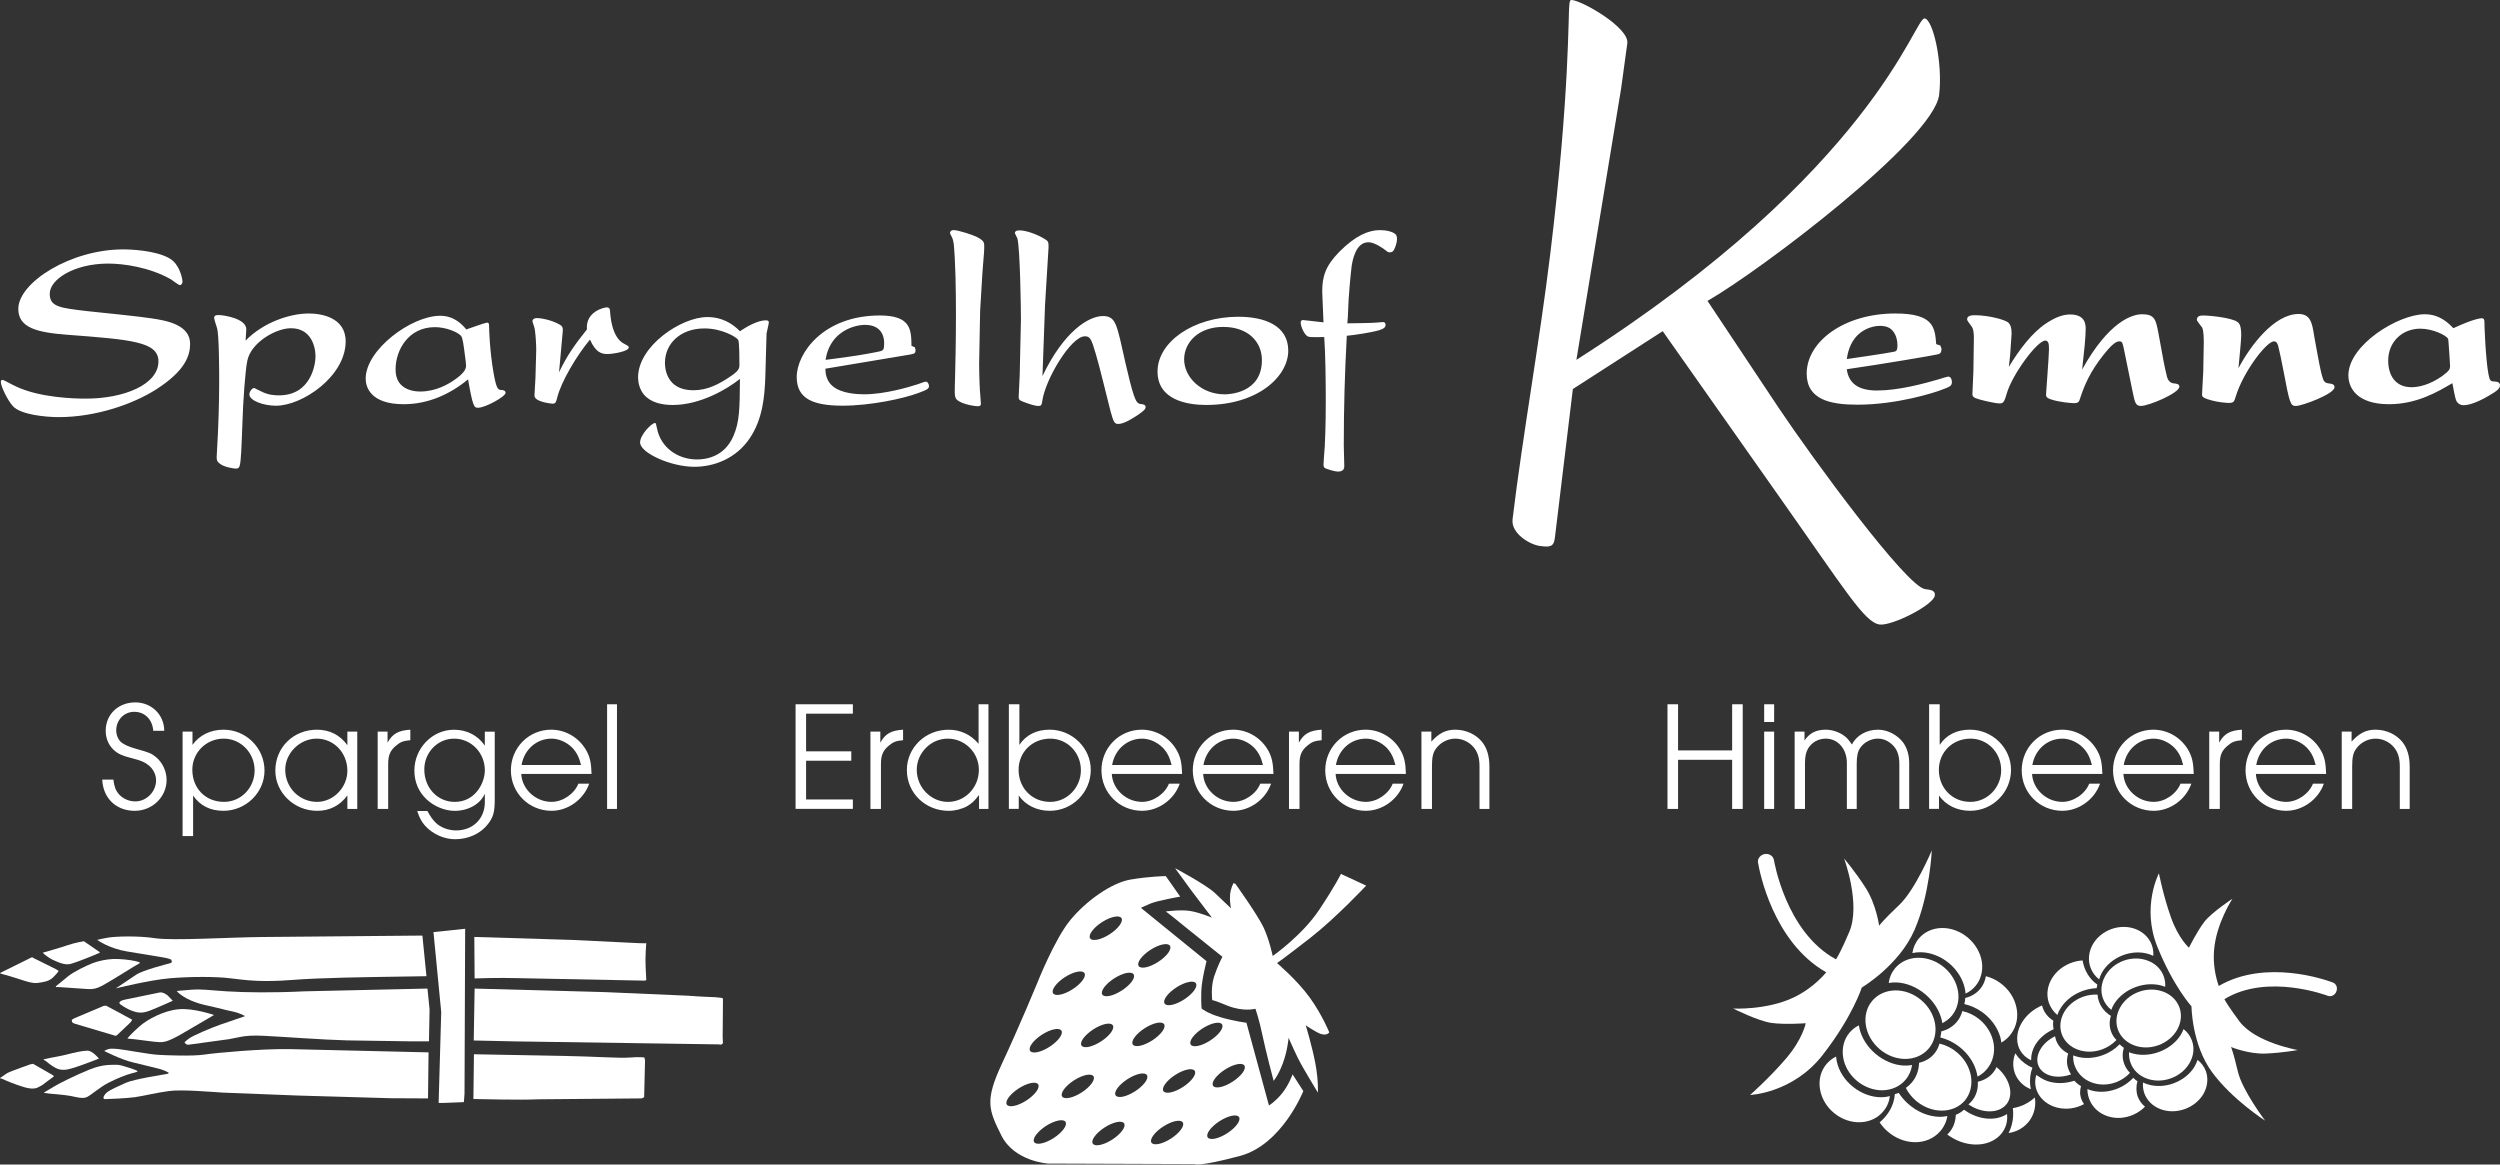 <?xml version="1.0" encoding="UTF-8"?> <svg xmlns="http://www.w3.org/2000/svg" xmlns:xlink="http://www.w3.org/1999/xlink" version="1.1" id="Layer_1" x="0px" y="0px" width="160.661px" height="74.836px" viewBox="0 0 160.661 74.836" xml:space="preserve"><rect x="0" y="0" width="160.661" height="74.836" fill="#333333" stroke="none"/> <path fill-rule="evenodd" clip-rule="evenodd" fill="#FFFFFF" d="M106.853,21.282l-5.774,3.717l-1.159,9.588 c-0.074,0.605-0.384,0.568-0.957,0.499c-0.617-0.075-1.871-0.786-1.759-1.722c0.667-5.51,1.734-11.363,2.428-17.094 c1.269-10.469,1.125-15.182,1.226-16.009c0.019-0.165,0.033-0.274,0.165-0.261c0.749,0.092,3.676,1.789,3.556,2.779l-0.4,2.916 l-2.873,17.43c19.098-12.166,21.726-22.023,22.379-21.941c0.533,0.063,1.18,2.824,0.931,4.918 c-0.348,2.865-11.428,11.251-14.885,13.235l4.572,6.872c2.198,3.285,8.229,11.508,9.416,11.652c0.355,0.041,0.662,0.078,0.621,0.41 c-0.072,0.605-2.739,1.961-3.539,1.863c-0.971-0.115-2.188-2.166-6.505-8.279L106.853,21.282L106.853,21.282z"></path> <path fill-rule="evenodd" clip-rule="evenodd" fill="#FFFFFF" d="M12.217,22.099c0,0.75-0.311,1.727-2.166,2.916 c-1.465,0.944-3.875,1.791-6.269,1.791c-0.831,0-2.427-0.146-2.948-0.699c-0.391-0.44-0.781-1.303-0.781-1.564 c0-0.098,0.048-0.129,0.113-0.129c0.082,0,0.7,0.357,0.832,0.406c1.546,0.748,3.825,0.798,4.51,0.798 c2.476,0,4.674-0.911,4.674-2.394c0-1.271-1.775-1.4-5.846-1.71c-1.972-0.147-3.16-0.456-3.16-1.661 c0-1.694,3.355-3.826,6.742-3.826c1.01,0,2.605,0.193,3.208,0.748c0.489,0.456,0.603,1.221,0.603,1.319 c0,0.13-0.082,0.228-0.163,0.228c-0.099,0-0.504-0.326-0.586-0.373c-1.384-0.783-3.046-1.01-4.022-1.01 c-2.214,0-3.762,1.025-3.762,1.938c0,0.846,0.652,0.912,2.459,1.123c0.635,0.064,3.484,0.357,4.055,0.455 C10.734,20.602,12.217,20.878,12.217,22.099L12.217,22.099z M15.783,21.888c1.123-1.156,2.816-1.742,4.07-1.742 c0.781,0,2.361,0.244,2.361,1.792c0,2.247-2.784,4.135-4.478,4.135c-0.798,0-1.71-0.325-1.71-0.731c0-0.164,0.162-0.408,0.31-0.408 l0.438,0.213c0.456,0.244,0.896,0.26,1.156,0.26c2.068,0,2.346-2.02,2.346-2.491c0-0.667-0.293-1.823-1.58-1.823 c-0.977,0-2.572,0.928-2.801,2.084c-0.13,0.57-0.277,2.687-0.31,3.842c-0.065,1.808-0.098,2.639-0.179,2.898 c-0.033,0.148-0.114,0.197-0.244,0.197c-0.114,0-0.766-0.082-1.043-0.326c-0.162-0.115-0.195-0.212-0.195-0.408 c0-0.244,0.082-1.318,0.082-1.547c0.016-0.406,0.08-1.791,0.08-3.289c0-0.603,0-3.078-0.145-3.484 c-0.033-0.098-0.18-0.555-0.18-0.619c0-0.129,0.064-0.195,0.277-0.195c0.357,0,1.79,0.229,1.79,0.912 C15.831,21.22,15.783,21.774,15.783,21.888L15.783,21.888z M29.966,21.172c0.179-0.066,1.237-0.44,1.335-0.44 c0.114,0,0.13,0.081,0.13,0.244c0,0.146,0.034,1.563,0.294,3.029c0.18,0.992,0.277,1.059,0.521,1.059 c0.113,0,0.244,0.049,0.244,0.18c0,0.243-1.303,0.961-1.775,0.961c-0.243,0-0.326-0.05-0.635-1.824 c-1.189,0.977-2.59,1.595-4.137,1.595c-2.149,0-2.443-1.123-2.443-1.644c0-1.857,2.932-4.039,4.789-4.039 C29.217,20.292,29.738,20.895,29.966,21.172L29.966,21.172z M29.885,22.882c-0.099-0.749-0.146-1.174-0.261-1.304 c-0.245-0.26-0.993-0.554-1.678-0.554c-1.693,0-2.524,1.467-2.524,2.703c0,0.146,0,0.619,0.31,0.961 c0.325,0.358,0.831,0.473,1.271,0.473c1.026,0,1.791-0.488,2.035-0.635c0.912-0.587,0.912-0.879,0.912-1.059 C29.949,23.321,29.9,23.028,29.885,22.882L29.885,22.882z M35.926,23.923c0.537-1.107,0.977-1.726,1.791-2.751 c-0.098-1.188,1.172-1.418,1.254-1.418c0.228,0,0.228,0.114,0.244,0.392c0.018,0.146,0.098,1.531,0.879,1.938 c0.311,0.164,0.311,0.164,0.311,0.244c0,0.261-1.043,0.424-1.369,0.424c-0.357,0-0.748-0.081-1.123-0.928 c-0.863,1.041-1.841,2.688-2.1,3.712c-0.066,0.276-0.099,0.407-0.295,0.407c-0.031,0-1.172-0.098-1.172-0.521 c0-0.178,0.064-0.961,0.064-1.123l0.05-1.807c0-0.408-0.05-1.255-0.13-1.482l-0.114-0.357c0-0.18,0.194-0.213,0.293-0.213 c0.13,0,0.829,0.064,1.466,0.424c0.163,0.098,0.195,0.162,0.195,0.374L35.926,23.923L35.926,23.923z M47.552,21.286 c0.456-0.311,1.157-0.701,1.661-0.701c0.146,0,0.195,0.049,0.195,0.131c0,0.113-0.131,0.603-0.146,0.716l-0.082,2.882 c-0.049,1.173-0.163,2.605-0.993,3.844c-0.896,1.335-2.33,1.84-3.566,1.84c-1.514,0-3.486-0.895-3.486-1.563 c0-0.505,0.75-1.254,0.963-1.254c0.049,0,0.064,0.048,0.129,0.374c0.228,1.141,1.254,1.971,2.573,1.971 c0.587,0,1.759-0.179,2.329-1.499c0.407-0.928,0.407-1.79,0.423-3.68c-0.83,0.668-2.556,1.678-4.315,1.678 c-0.684,0-1.4-0.146-1.84-0.651c-0.309-0.358-0.391-0.815-0.391-1.124c0-2.02,2.784-3.875,4.445-3.875 C45.892,20.374,46.737,20.454,47.552,21.286L47.552,21.286z M47.438,21.839c-0.13-0.195-1.059-0.733-2.166-0.733 c-1.548,0-2.54,0.978-2.54,2.216c0,0.292,0.064,1.758,1.823,1.758c0.913,0,1.661-0.391,2.443-0.928 c0.228-0.162,0.521-0.358,0.521-0.651C47.52,23.224,47.52,21.953,47.438,21.839L47.438,21.839z M58.576,22.229l0.211,0.082 l0.05,0.162c0,0.244-0.05,0.244-0.343,0.31l-5.454,0.912c0.016,0.31,0.048,0.749,0.456,1.108c0.553,0.487,1.579,0.537,2.035,0.537 c1.302,0,2.865-0.457,3.354-0.619c0.098-0.016,0.506-0.195,0.604-0.195c0.129,0,0.211,0.162,0.211,0.277 c0,0.161-0.064,0.228-0.685,0.455c-0.96,0.358-3.077,0.813-4.852,0.813c-1.905,0-2.963-0.439-2.963-1.839 c0-1.531,1.71-3.958,5.341-3.958C58.543,20.275,58.561,21.188,58.576,22.229L58.576,22.229z M53.056,23.126 c1.938-0.244,2.524-0.358,3.208-0.489c0.537-0.099,0.554-0.099,0.554-0.635c0-0.099,0-1.124-1.222-1.124 c-0.456,0-1.092,0.162-1.611,0.57C53.268,22.019,53.121,22.735,53.056,23.126L53.056,23.126z M62.988,19.966l-0.064,3.371 c0,0.717,0.032,1.678,0.081,2.166c0,0.082,0.032,0.391,0.032,0.439c0,0.13-0.064,0.164-0.195,0.164c-0.277,0-1.286-0.18-1.433-0.539 c-0.064-0.162-0.064-0.276-0.032-1.318c0.049-1.742,0.129-6.27-0.082-8.549c-0.032-0.245-0.081-0.391-0.13-0.473 c-0.099-0.195-0.114-0.229-0.114-0.26c0-0.017,0.016-0.18,0.229-0.18c0.293,0,1.188,0.293,1.465,0.424 c0.488,0.243,0.506,0.374,0.506,0.603c0,0.228,0,0.341-0.115,1.692L62.988,19.966L62.988,19.966z M66.994,24.169 c1.385-2.899,2.98-3.859,3.893-3.859c0.717,0,0.847,0.471,1.123,1.611c0.488,2.182,0.799,3.55,1.043,3.891 c0.098,0.131,0.162,0.147,0.342,0.163c0.195,0.032,0.228,0.098,0.228,0.18c0,0.147-0.146,0.261-0.487,0.505 c-0.23,0.146-0.863,0.586-1.271,0.586c-0.245,0-0.31-0.13-0.504-0.847c-0.147-0.569-0.766-3.11-0.929-3.615 c-0.294-1.009-0.374-1.172-0.716-1.172c-0.881,0-2.541,2.751-2.736,4.169c-0.033,0.244-0.082,0.309-0.229,0.309 c-0.26,0-0.618-0.13-1.01-0.277c-0.26-0.097-0.276-0.162-0.276-0.325c0-0.211,0.065-1.155,0.065-1.352l0.08-3.614 c0-0.521-0.048-4.479-0.227-5.195l-0.163-0.342c0-0.18,0.228-0.18,0.292-0.18c0.457,0,1.174,0.277,1.596,0.538 c0.262,0.146,0.277,0.212,0.277,0.537l-0.228,3.745L66.994,24.169L66.994,24.169z M74.388,23.874c0-1.889,2.296-3.518,5.192-3.518 c1.678,0,3.209,0.555,3.209,2.182c0,1.631-1.921,3.486-5.275,3.486C76.309,26.024,74.388,25.715,74.388,23.874L74.388,23.874z M81.096,23.142c0-1.172-0.879-2.133-2.49-2.133c-1.598,0-2.508,1.01-2.508,2.084c0,1.156,1.106,2.248,2.605,2.248 C78.979,25.341,81.096,25.275,81.096,23.142L81.096,23.142z M88.472,20.731l0.376-0.033c0.098,0,0.193,0.018,0.193,0.18 c0,0.146-0.096,0.244-0.406,0.342c-0.488,0.146-1.579,0.311-2.084,0.358c-0.13,2.345-0.194,4.69-0.194,7.035l0.032,1.336 c0,0.097,0,0.358-0.408,0.358c-0.195,0-0.65-0.147-0.731-0.18c-0.148-0.049-0.196-0.114-0.196-0.261 c0-0.114,0.064-0.993,0.082-1.188c0.064-1.32,0.064-2.524,0.064-2.867c0-1.156-0.017-3.061-0.099-4.152 c-0.16,0-0.895,0.033-1.041-0.031c-0.229-0.098-0.471-0.635-0.471-0.896c0-0.163,0.111-0.163,0.163-0.163 c0.078,0,1.09,0.13,1.301,0.147l-0.081-1.971c0-0.961,0.195-1.645,1.107-2.572c1.011-1.01,1.841-1.385,2.606-1.385 c0.355,0,0.813,0.082,1.009,0.277c0.082,0.098,0.082,0.229,0.082,0.325c0,0.195-0.116,0.538-0.196,0.667 c-0.031,0.082-0.129,0.162-0.278,0.162c-0.096,0-0.129-0.031-0.407-0.244c-0.03-0.015-0.553-0.406-0.959-0.406 c-0.846,0-1.026,1.254-1.074,1.531c-0.083,0.668-0.195,2.052-0.195,2.166c-0.051,1.139-0.051,1.27-0.082,1.514 C87.269,20.765,88.049,20.765,88.472,20.731L88.472,20.731z M118.682,23.728c0.112,0.863,0.694,1.368,1.931,1.368 c1.391,0,3.016-0.44,3.961-0.716c0.21-0.066,0.574-0.18,0.621-0.18c0.178,0,0.242,0.195,0.242,0.342c0,0.244-0.079,0.31-0.783,0.554 c-0.258,0.099-2.685,0.911-5.277,0.911c-1.737,0-3.271-0.309-3.271-2.002c0-2.035,2.374-3.859,5.695-3.859 c2.466,0,2.546,0.895,2.627,1.97l0.259,0.082l0.081,0.194c0,0.326-0.099,0.344-0.307,0.392 C124.298,22.832,120.848,23.419,118.682,23.728L118.682,23.728z M118.682,23.076c0.422-0.064,2.489-0.358,2.941-0.455 c0.233-0.033,0.315-0.049,0.315-0.456c0-0.277-0.082-0.635-0.283-0.879c-0.162-0.213-0.42-0.344-0.842-0.344 c-0.395,0-0.944,0.148-1.373,0.539C118.842,22.019,118.729,22.783,118.682,23.076L118.682,23.076z M129.274,21.448l-0.096,1.4 l-0.082,0.732c0.639-1.059,1.455-2.166,2.377-2.785c0.655-0.439,1.147-0.586,1.567-0.586c0.995,0,0.995,0.685,0.995,0.929 c0,0.147-0.017,0.619-0.064,1.059l-0.163,1.548c1.706-3.078,3.209-3.551,3.854-3.551c0.815,0,0.88,0.359,1.043,1.189 c0.307,1.726,0.412,2.246,0.51,2.638c0.048,0.245,0.129,0.586,0.483,0.618c0.178,0.016,0.356,0.033,0.356,0.212 c0,0.407-1.965,1.237-2.474,1.237c-0.34,0-0.388-0.244-0.518-0.863l-0.573-2.801c-0.097-0.439-0.112-0.487-0.307-0.487 c-0.381,0-0.993,0.862-1.285,1.237c-0.782,1.074-1.057,1.938-1.261,2.54c-0.048,0.163-0.194,0.195-0.34,0.195 c-0.178,0-0.976-0.065-1.493-0.244c-0.315-0.099-0.315-0.212-0.315-0.325c0-0.131,0.187-2.459,0.187-2.883 c0-0.277,0-0.57-0.235-0.57c-0.519,0-2.116,2.166-2.474,3.388c-0.146,0.487-0.193,0.651-0.452,0.651 c-0.315,0-1.292-0.229-1.567-0.342c-0.177-0.082-0.193-0.18-0.193-0.244l0.064-1.467l0.031-2.133c0-0.195,0-0.586-0.16-0.781 c-0.18-0.244-0.275-0.358-0.275-0.439c0-0.262,0.34-0.262,0.517-0.262c0.8,0,1.972,0.277,2.165,0.506 C129.209,20.895,129.274,21.058,129.274,21.448L129.274,21.448z M143.853,23.663c0.785-1.482,2.313-3.485,3.862-3.485 c0.777,0,0.873,0.587,1.002,1.4c0.203,1.108,0.462,2.688,0.64,2.915c0.081,0.114,0.177,0.131,0.403,0.162 c0.089,0.018,0.266,0.033,0.266,0.229c0,0.439-2.101,1.205-2.48,1.205c-0.354,0-0.401-0.146-0.807-2.296 c-0.033-0.228-0.299-1.466-0.332-1.563c-0.048-0.146-0.097-0.292-0.275-0.292c-0.482,0-1.985,1.985-2.455,3.549 c-0.098,0.325-0.129,0.407-0.444,0.407c-0.049,0-0.694-0.016-1.381-0.244c-0.275-0.097-0.34-0.163-0.34-0.293l0.079-1.482 l0.033-1.84c0-0.211,0-0.748-0.098-0.977c-0.049-0.082-0.348-0.424-0.348-0.504c0-0.278,0.283-0.278,0.428-0.278 c0.437,0,1.771,0.147,2.149,0.392c0.146,0.098,0.275,0.211,0.275,0.895C144.03,21.839,143.935,22.768,143.853,23.663L143.853,23.663 z M157.663,21.091c1.333-0.619,1.769-0.637,1.803-0.637c0.2,0,0.2,0.082,0.2,0.555c0.051,1.368,0.193,3.289,0.388,3.436 c0.064,0.066,0.129,0.066,0.34,0.082c0.234,0.016,0.268,0.162,0.268,0.229c0,0.227-0.234,0.391-0.703,0.666 c-0.962,0.57-1.479,0.619-1.632,0.619c-0.355,0-0.469-0.277-0.485-0.31c-0.049-0.098-0.178-0.733-0.242-1.106 c-0.944,0.553-2.28,1.351-4.072,1.351c-2.021,0-2.61-1.01-2.61-1.856c0-1.953,3.209-3.924,4.905-3.924 C156.797,20.194,157.364,20.78,157.663,21.091L157.663,21.091z M157.42,22.946c-0.016-0.179-0.072-1.123-0.089-1.156 c-0.082-0.229-0.986-0.668-1.785-0.668c-1.172,0-2.07,0.848-2.07,2.053c0,0.912,0.438,1.709,1.496,1.709 c0.429,0,1.139-0.129,1.972-0.715c0.477-0.344,0.509-0.474,0.509-0.637C157.452,23.37,157.42,23.109,157.42,22.946L157.42,22.946z"></path> <path fill-rule="evenodd" clip-rule="evenodd" fill="#FFFFFF" d="M6.571,50.101h0.716c0.051,0.434,0.141,0.686,0.344,0.926 c0.252,0.293,0.645,0.475,1.059,0.475c0.726,0,1.34-0.625,1.34-1.352c0-0.361-0.171-0.715-0.463-0.957 c-0.242-0.201-0.484-0.313-1.039-0.453c-0.695-0.172-0.988-0.314-1.261-0.586c-0.302-0.303-0.474-0.725-0.474-1.189 c0-1.059,0.807-1.826,1.906-1.826c1.039,0,1.855,0.797,1.855,1.826H9.849c-0.05-0.727-0.544-1.221-1.22-1.221 c-0.656,0-1.16,0.523-1.16,1.201c0,0.291,0.131,0.594,0.322,0.756c0.182,0.15,0.484,0.293,0.998,0.434 c0.797,0.221,0.949,0.281,1.252,0.533c0.413,0.354,0.665,0.898,0.665,1.453c0,1.1-0.919,1.986-2.048,1.986 C7.469,52.106,6.621,51.3,6.571,50.101L6.571,50.101z M11.734,47.015h0.636v0.855c0.444-0.625,1.159-0.977,1.997-0.977 c1.451,0,2.631,1.18,2.631,2.631c0,1.412-1.199,2.582-2.641,2.582c-0.848,0-1.503-0.332-1.947-0.979v2.602h-0.676V47.015 L11.734,47.015z M14.377,47.468c-1.119,0-2.017,0.887-2.017,1.996c0,1.201,0.847,2.068,2.037,2.068c1.089,0,1.966-0.898,1.966-2.027 C16.363,48.386,15.477,47.468,14.377,47.468L14.377,47.468z M22.959,47.015v4.971h-0.635v-0.867 c-0.484,0.656-1.14,0.988-1.936,0.988c-1.482,0-2.693-1.16-2.693-2.582c0-1.492,1.16-2.631,2.672-2.631 c0.817,0,1.492,0.342,1.957,0.998v-0.877H22.959L22.959,47.015z M20.348,47.468c-1.08,0-2.018,0.928-2.018,1.996 c0,1.15,0.908,2.068,2.048,2.068c1.049,0,1.946-0.928,1.946-1.998C22.324,48.376,21.457,47.468,20.348,47.468L20.348,47.468z M24.271,51.985v-4.971h0.635v0.715c0.313-0.574,0.686-0.785,1.463-0.836v0.676c-0.435,0.039-0.636,0.109-0.908,0.342 c-0.383,0.313-0.515,0.625-0.515,1.18v2.895H24.271L24.271,51.985z M31.794,47.015v4.377c0,0.816-0.101,1.148-0.464,1.602 c-0.463,0.586-1.25,0.939-2.077,0.939c-0.726,0-1.452-0.334-1.937-0.869c-0.231-0.262-0.373-0.533-0.504-0.947h0.656 c0.181,0.344,0.342,0.564,0.534,0.756c0.313,0.303,0.815,0.494,1.31,0.494c1.08,0,1.846-0.756,1.846-1.814v-0.545 c-0.291,0.666-1.068,1.1-1.936,1.1c-0.635,0-1.321-0.283-1.805-0.736c-0.516-0.484-0.787-1.119-0.787-1.855 c0-1.432,1.15-2.621,2.541-2.621c0.838,0,1.533,0.363,1.986,1.018v-0.896H31.794L31.794,47.015z M29.183,47.468 c-1.06,0-1.916,0.887-1.916,1.977c0,1.189,0.847,2.088,1.956,2.088c0.574,0,1.079-0.232,1.441-0.686 c0.303-0.363,0.494-0.889,0.494-1.342C31.158,48.376,30.281,47.468,29.183,47.468L29.183,47.468z M38.016,49.737h-4.518 c0.051,0.988,0.928,1.795,1.946,1.795c0.716,0,1.462-0.506,1.725-1.17h0.695c-0.353,1.018-1.361,1.744-2.42,1.744 c-1.452,0-2.612-1.15-2.612-2.602c0-1.453,1.15-2.611,2.592-2.611c0.947,0,1.826,0.535,2.279,1.381 C37.915,48.667,37.996,49.042,38.016,49.737L38.016,49.737z M33.519,49.161h3.821c-0.121-0.494-0.282-0.816-0.574-1.119 c-0.354-0.352-0.857-0.574-1.321-0.574C34.486,47.468,33.689,48.163,33.519,49.161L33.519,49.161z M39.65,51.985h-0.635v-6.727 h0.635V51.985L39.65,51.985z M51.127,51.985v-6.727h3.682v0.605h-3.006v2.42h2.904v0.605h-2.904v2.49h3.006v0.605H51.127 L51.127,51.985z M55.938,51.985v-4.971h0.636v0.715c0.313-0.574,0.687-0.785,1.462-0.836v0.676 c-0.434,0.039-0.635,0.109-0.907,0.342c-0.384,0.313-0.515,0.625-0.515,1.18v2.895H55.938L55.938,51.985z M63.522,45.259v6.727 h-0.605v-0.896c-0.272,0.361-0.464,0.543-0.757,0.715c-0.322,0.182-0.786,0.303-1.189,0.303c-1.512,0-2.692-1.15-2.692-2.621 c0-1.443,1.19-2.592,2.683-2.592c0.756,0,1.432,0.313,1.926,0.906v-2.541H63.522L63.522,45.259z M60.9,47.468 c-1.079,0-1.986,0.918-1.986,2.006c0,1.121,0.907,2.059,2.006,2.059c1.1,0,1.986-0.918,1.986-2.059 C62.906,48.364,62.01,47.468,60.9,47.468L60.9,47.468z M64.834,51.985v-6.727h0.676v2.611c0.434-0.645,1.099-0.977,1.946-0.977 c1.442,0,2.642,1.17,2.642,2.58c0,1.453-1.18,2.633-2.633,2.633c-0.836,0-1.553-0.354-1.996-0.979v0.857H64.834L64.834,51.985z M67.496,47.468c-1.16,0-2.037,0.867-2.037,2.006c0,1.17,0.867,2.059,2.027,2.059c1.089,0,1.977-0.918,1.977-2.037 C69.463,48.364,68.586,47.468,67.496,47.468L67.496,47.468z M75.967,49.737h-4.518c0.051,0.988,0.928,1.795,1.947,1.795 c0.715,0,1.461-0.506,1.725-1.17h0.695c-0.354,1.018-1.361,1.744-2.42,1.744c-1.453,0-2.612-1.15-2.612-2.602 c0-1.453,1.149-2.611,2.592-2.611c0.948,0,1.825,0.535,2.278,1.381C75.867,48.667,75.947,49.042,75.967,49.737L75.967,49.737z M71.471,49.161h3.821c-0.122-0.494-0.282-0.816-0.575-1.119c-0.354-0.352-0.857-0.574-1.32-0.574 C72.438,47.468,71.641,48.163,71.471,49.161L71.471,49.161z M81.838,49.737H77.32c0.049,0.988,0.928,1.795,1.945,1.795 c0.717,0,1.463-0.506,1.725-1.17h0.695c-0.354,1.018-1.361,1.744-2.42,1.744c-1.451,0-2.611-1.15-2.611-2.602 c0-1.453,1.148-2.611,2.592-2.611c0.947,0,1.824,0.535,2.279,1.381C81.736,48.667,81.816,49.042,81.838,49.737L81.838,49.737z M77.34,49.161h3.822c-0.121-0.494-0.283-0.816-0.576-1.119c-0.352-0.352-0.857-0.574-1.32-0.574 C78.309,47.468,77.512,48.163,77.34,49.161L77.34,49.161z M82.836,51.985v-4.971h0.635v0.715c0.313-0.574,0.688-0.785,1.463-0.836 v0.676c-0.434,0.039-0.635,0.109-0.908,0.342c-0.383,0.313-0.514,0.625-0.514,1.18v2.895H82.836L82.836,51.985z M90.35,49.737 h-4.518c0.051,0.988,0.928,1.795,1.945,1.795c0.717,0,1.463-0.506,1.725-1.17h0.695c-0.352,1.018-1.359,1.744-2.42,1.744 c-1.451,0-2.611-1.15-2.611-2.602c0-1.453,1.15-2.611,2.592-2.611c0.949,0,1.826,0.535,2.279,1.381 C90.248,48.667,90.33,49.042,90.35,49.737L90.35,49.737z M85.852,49.161h3.822c-0.121-0.494-0.283-0.816-0.574-1.119 c-0.354-0.352-0.857-0.574-1.322-0.574C86.82,47.468,86.023,48.163,85.852,49.161L85.852,49.161z M91.348,51.985v-4.971h0.637v0.645 c0.494-0.545,0.938-0.766,1.533-0.766c0.695,0,1.35,0.303,1.744,0.807c0.303,0.393,0.453,0.906,0.453,1.553v2.732H95.08v-2.732 c0-0.545-0.121-0.938-0.393-1.25c-0.293-0.334-0.717-0.535-1.16-0.535c-0.494,0-0.979,0.252-1.262,0.666 c-0.182,0.252-0.24,0.555-0.24,1.119v2.732H91.348L91.348,51.985z M107.16,51.985v-6.727h0.68v2.965h3.475v-2.965h0.68v6.727h-0.68 v-3.156h-3.475v3.156H107.16L107.16,51.985z M114.014,51.985h-0.641v-4.971h0.641V51.985L114.014,51.985z M114.014,46.399h-0.641 v-1.141h0.641V46.399L114.014,46.399z M115.332,51.985v-4.971h0.633v0.574c0.316-0.475,0.746-0.695,1.365-0.695 c0.41,0,0.865,0.15,1.195,0.402c0.172,0.121,0.283,0.252,0.488,0.555c0.283-0.584,0.936-0.957,1.682-0.957 c0.594,0,1.221,0.322,1.596,0.807c0.258,0.352,0.402,0.807,0.402,1.33v2.955h-0.633v-2.885c0-0.494-0.111-0.855-0.344-1.129 c-0.297-0.332-0.646-0.504-1.041-0.504c-0.443,0-0.898,0.242-1.143,0.615c-0.15,0.223-0.211,0.533-0.211,1.018v2.885h-0.633V49.03 c0-0.896-0.574-1.563-1.359-1.563c-0.467,0-0.902,0.242-1.133,0.635c-0.139,0.232-0.199,0.525-0.199,0.928v2.955H115.332 L115.332,51.985z M123.973,51.985v-6.727h0.68v2.611c0.43-0.645,1.096-0.977,1.947-0.977c1.438,0,2.637,1.17,2.637,2.58 c0,1.453-1.18,2.633-2.631,2.633c-0.838,0-1.551-0.354-1.998-0.979v0.857H123.973L123.973,51.985z M126.639,47.468 c-1.162,0-2.039,0.867-2.039,2.006c0,1.17,0.865,2.059,2.025,2.059c1.088,0,1.979-0.918,1.979-2.037 C128.604,48.364,127.727,47.468,126.639,47.468L126.639,47.468z M135.107,49.737h-4.518c0.053,0.988,0.93,1.795,1.945,1.795 c0.719,0,1.465-0.506,1.729-1.17h0.693c-0.352,1.018-1.359,1.744-2.422,1.744c-1.451,0-2.611-1.15-2.611-2.602 c0-1.453,1.154-2.611,2.592-2.611c0.949,0,1.826,0.535,2.281,1.381C135.01,48.667,135.088,49.042,135.107,49.737L135.107,49.737z M130.609,49.161h3.826c-0.125-0.494-0.283-0.816-0.582-1.119c-0.35-0.352-0.85-0.574-1.318-0.574 C131.578,47.468,130.781,48.163,130.609,49.161L130.609,49.161z M140.979,49.737h-4.52c0.053,0.988,0.932,1.795,1.947,1.795 c0.719,0,1.463-0.506,1.721-1.17h0.699c-0.355,1.018-1.357,1.744-2.42,1.744c-1.451,0-2.613-1.15-2.613-2.602 c0-1.453,1.148-2.611,2.594-2.611c0.949,0,1.826,0.535,2.281,1.381C140.879,48.667,140.959,49.042,140.979,49.737L140.979,49.737z M136.48,49.161h3.818c-0.119-0.494-0.277-0.816-0.574-1.119c-0.35-0.352-0.857-0.574-1.318-0.574 C137.449,47.468,136.65,48.163,136.48,49.161L136.48,49.161z M141.975,51.985v-4.971h0.639v0.715 c0.311-0.574,0.688-0.785,1.459-0.836v0.676c-0.43,0.039-0.633,0.109-0.904,0.342c-0.383,0.313-0.514,0.625-0.514,1.18v2.895 H141.975L141.975,51.985z M149.488,49.737h-4.514c0.047,0.988,0.924,1.795,1.947,1.795c0.713,0,1.457-0.506,1.721-1.17h0.699 c-0.355,1.018-1.365,1.744-2.42,1.744c-1.459,0-2.613-1.15-2.613-2.602c0-1.453,1.148-2.611,2.594-2.611 c0.943,0,1.82,0.535,2.275,1.381C149.389,48.667,149.467,49.042,149.488,49.737L149.488,49.737z M144.996,49.161h3.818 c-0.119-0.494-0.283-0.816-0.574-1.119c-0.355-0.352-0.857-0.574-1.318-0.574C145.959,47.468,145.168,48.163,144.996,49.161 L144.996,49.161z M150.49,51.985v-4.971h0.633v0.645c0.494-0.545,0.938-0.766,1.537-0.766c0.693,0,1.346,0.303,1.742,0.807 c0.303,0.393,0.455,0.906,0.455,1.553v2.732h-0.635v-2.732c0-0.545-0.125-0.938-0.395-1.25c-0.291-0.334-0.719-0.535-1.162-0.535 c-0.494,0-0.975,0.252-1.26,0.666c-0.184,0.252-0.244,0.555-0.244,1.119v2.732H150.49L150.49,51.985z"></path> <path fill-rule="evenodd" clip-rule="evenodd" fill="#FFFFFF" d="M74.918,58.575c0,0,0.941-0.131,1.549-0.035 c0.609,0.094,1.416,0.43,1.416,0.43l-1.322-1.742l-1.047-1.436c0,0,1.951,1.039,2.541,1.578l1.053,1.002 c0,0-0.094-0.422-0.057-0.871c0.037-0.447,0.225-0.75,0.225-0.75l0.121,0.051c0,0,1.434,2.008,1.809,2.807 c0.373,0.799,0.584,1.828,0.584,1.828s1.9-1.328,2.994-2.979c1.094-1.648,1.389-2.297,1.389-2.297l1.623,0.752 c0,0-1.92,2.053-3.582,3.352c-1.666,1.299-2.146,1.627-2.146,1.627s1.287,1.086,2.1,2.211c0.811,1.125,1.256,2.24,1.256,2.24 s-0.193,0.336-0.814-0.021s-0.699-0.438-0.699-0.438s0.412,1.35,0.621,2.459c0.207,1.111,0.162,1.873,0.162,1.873 s-0.984-1.604-1.283-2.217c-0.301-0.611-0.598-1.303-0.598-1.303s-0.076,0.865-0.385,1.672c-0.311,0.807-0.58,1.09-0.58,1.09 s-0.504-1.896-0.715-2.92c-0.209-1.021-0.455-1.711-0.455-1.711s-0.768,0.217-1.809-0.205c-0.855-0.346-0.955-0.354-0.965-0.346 c-0.008-0.063-0.1-0.848,0.119-1.516c0.229-0.697,0.533-1.275,0.533-1.275l-2.371-1.902C75.232,58.796,74.918,58.575,74.918,58.575 L74.918,58.575z M77.902,64.276v0.006V64.276L77.902,64.276z"></path> <path fill-rule="evenodd" clip-rule="evenodd" fill="#FFFFFF" d="M66.651,63.192c0,0,1.104-2.803,2.12-4.049 c1.017-1.246,2.655-2.404,3.861-2.615c1.206-0.209,2.287-0.227,2.287-0.227l0.926,1.32c0,0-1.447,0.25-1.932,0.453 c-0.486,0.203-0.588,0.273-0.588,0.273l4.213,3.422c0,0-0.32,1.215-0.338,1.959c-0.02,0.744,0.02,1.082,0.02,1.082 s0.328,0.295,1.211,0.559c0.881,0.262,1.67,0.355,1.67,0.355l1.447,5.318c0,0,0.391-0.225,0.836-0.77 c0.447-0.547,0.682-1.232,0.682-1.232l0.691,1.076c0,0-1.361,3.445-4.068,4.168c-2.709,0.723-2.918,0.525-2.918,0.525l-9.412-0.033 c0,0-2.162-0.123-3.004-1.801c-0.842-1.68-1.068-2.264,0.051-4.656C65.523,65.927,66.651,63.192,66.651,63.192L66.651,63.192z M74.469,73.515c0.236-0.049,0.518-0.174,0.785-0.346c0.268-0.174,0.496-0.379,0.639-0.574s0.184-0.361,0.117-0.463 c-0.065-0.104-0.234-0.133-0.471-0.084c-0.235,0.049-0.518,0.176-0.785,0.348c-0.267,0.172-0.496,0.379-0.639,0.572 c-0.141,0.195-0.184,0.361-0.117,0.463C74.064,73.534,74.233,73.563,74.469,73.515L74.469,73.515z M78.43,69.86 c0.236-0.049,0.518-0.174,0.785-0.348c0.266-0.172,0.496-0.379,0.639-0.572c0.141-0.193,0.184-0.361,0.117-0.465 c-0.064-0.102-0.236-0.131-0.471-0.08c-0.236,0.049-0.518,0.174-0.785,0.346c-0.266,0.172-0.496,0.379-0.639,0.572 c-0.143,0.195-0.184,0.361-0.117,0.465C78.025,69.88,78.195,69.909,78.43,69.86L78.43,69.86z M76.992,67.212 c0.236-0.049,0.518-0.174,0.785-0.346c0.266-0.174,0.496-0.379,0.639-0.572c0.141-0.195,0.184-0.361,0.117-0.465 c-0.066-0.102-0.236-0.131-0.471-0.082c-0.236,0.049-0.518,0.174-0.785,0.346c-0.268,0.174-0.496,0.379-0.639,0.574 c-0.142,0.195-0.184,0.361-0.117,0.463C76.587,67.233,76.758,67.263,76.992,67.212L76.992,67.212z M73.27,67.204 c0.234-0.049,0.518-0.174,0.784-0.346c0.267-0.174,0.495-0.379,0.638-0.574s0.185-0.361,0.119-0.463 c-0.066-0.104-0.236-0.133-0.472-0.084c-0.236,0.051-0.518,0.176-0.785,0.348c-0.267,0.172-0.497,0.379-0.638,0.572 c-0.143,0.195-0.185,0.361-0.119,0.465C72.863,67.224,73.033,67.255,73.27,67.204L73.27,67.204z M70.698,73.577 c0.236-0.049,0.519-0.174,0.785-0.346c0.267-0.174,0.497-0.379,0.638-0.574c0.143-0.193,0.186-0.361,0.119-0.465 c-0.066-0.102-0.236-0.131-0.472-0.08c-0.235,0.049-0.519,0.174-0.784,0.346c-0.268,0.172-0.496,0.379-0.639,0.574 c-0.143,0.193-0.186,0.359-0.118,0.463C70.293,73.597,70.463,73.626,70.698,73.577L70.698,73.577z M68.73,70.55 c0.236-0.049,0.518-0.174,0.785-0.346c0.267-0.174,0.496-0.379,0.639-0.574c0.141-0.195,0.184-0.361,0.118-0.463 c-0.067-0.104-0.236-0.133-0.472-0.084c-0.236,0.051-0.518,0.176-0.785,0.348c-0.266,0.172-0.496,0.379-0.638,0.572 c-0.142,0.195-0.185,0.361-0.118,0.465C68.325,70.569,68.496,70.599,68.73,70.55L68.73,70.55z M71.311,63.999 c0.234-0.049,0.518-0.174,0.784-0.348c0.268-0.172,0.497-0.379,0.639-0.572c0.143-0.195,0.185-0.361,0.118-0.463 c-0.066-0.104-0.235-0.133-0.471-0.084c-0.236,0.051-0.518,0.176-0.785,0.348c-0.267,0.172-0.496,0.379-0.639,0.574 c-0.142,0.193-0.185,0.359-0.118,0.463C70.905,64.019,71.074,64.048,71.311,63.999L71.311,63.999z M70.527,60.384 c0.236-0.049,0.52-0.174,0.785-0.346c0.268-0.172,0.498-0.379,0.639-0.574c0.143-0.193,0.186-0.361,0.119-0.463 s-0.236-0.133-0.472-0.082c-0.235,0.049-0.518,0.174-0.784,0.346c-0.268,0.172-0.497,0.379-0.639,0.574 c-0.143,0.193-0.186,0.361-0.118,0.463C70.124,60.405,70.293,60.433,70.527,60.384L70.527,60.384z M66.67,67.616 c0.234-0.051,0.518-0.176,0.785-0.348c0.267-0.174,0.496-0.379,0.638-0.574c0.142-0.193,0.185-0.359,0.118-0.463 c-0.066-0.102-0.236-0.131-0.472-0.082s-0.518,0.174-0.784,0.346c-0.268,0.174-0.496,0.379-0.639,0.574 c-0.142,0.193-0.185,0.361-0.119,0.463C66.265,67.636,66.434,67.665,66.67,67.616L66.67,67.616z M65.175,71.069 c0.235-0.049,0.518-0.174,0.785-0.346c0.267-0.174,0.497-0.379,0.638-0.572c0.143-0.195,0.186-0.363,0.119-0.465 c-0.066-0.104-0.236-0.133-0.472-0.082c-0.235,0.049-0.518,0.174-0.784,0.346c-0.268,0.174-0.497,0.379-0.639,0.572 c-0.143,0.195-0.186,0.361-0.119,0.465C64.77,71.089,64.939,71.12,65.175,71.069L65.175,71.069z M68.149,63.917 c0.235-0.049,0.519-0.174,0.785-0.346s0.497-0.379,0.639-0.574c0.143-0.193,0.185-0.361,0.118-0.463s-0.236-0.133-0.471-0.082 c-0.236,0.049-0.519,0.174-0.785,0.346c-0.268,0.172-0.497,0.379-0.639,0.574c-0.143,0.193-0.185,0.359-0.118,0.463 C67.744,63.937,67.914,63.968,68.149,63.917L68.149,63.917z M73.645,62.163c0.236-0.051,0.518-0.174,0.785-0.348 c0.268-0.172,0.497-0.379,0.639-0.572c0.143-0.195,0.185-0.361,0.118-0.465c-0.065-0.102-0.235-0.131-0.471-0.082 s-0.519,0.174-0.785,0.348c-0.267,0.172-0.497,0.379-0.639,0.572c-0.142,0.195-0.185,0.361-0.118,0.465 C73.24,62.183,73.41,62.212,73.645,62.163L73.645,62.163z M69.973,67.274c0.236-0.051,0.518-0.176,0.785-0.348 c0.266-0.172,0.496-0.379,0.638-0.572c0.142-0.197,0.185-0.363,0.118-0.465s-0.235-0.133-0.471-0.084 c-0.236,0.051-0.518,0.176-0.785,0.348c-0.266,0.174-0.496,0.379-0.639,0.574c-0.142,0.193-0.184,0.361-0.117,0.463 C69.568,67.294,69.737,67.323,69.973,67.274L69.973,67.274z M66.933,73.479c0.235-0.049,0.519-0.174,0.784-0.346 c0.267-0.172,0.496-0.379,0.639-0.574c0.143-0.193,0.184-0.359,0.118-0.463c-0.067-0.104-0.235-0.133-0.472-0.082 c-0.235,0.049-0.518,0.174-0.785,0.346c-0.266,0.174-0.495,0.379-0.638,0.574c-0.142,0.193-0.185,0.359-0.118,0.463 C66.527,73.499,66.697,73.53,66.933,73.479L66.933,73.479z M72.166,70.476c0.236-0.051,0.518-0.176,0.785-0.348 s0.496-0.379,0.639-0.574c0.143-0.193,0.184-0.361,0.117-0.463c-0.065-0.102-0.234-0.133-0.471-0.084 c-0.236,0.051-0.518,0.176-0.785,0.348c-0.267,0.174-0.496,0.379-0.639,0.574c-0.141,0.193-0.184,0.361-0.118,0.463 C71.762,70.495,71.931,70.524,72.166,70.476L72.166,70.476z M75.314,64.577c0.235-0.051,0.518-0.176,0.784-0.348 c0.267-0.174,0.497-0.379,0.64-0.572c0.141-0.197,0.184-0.363,0.117-0.465c-0.066-0.104-0.236-0.133-0.471-0.082 c-0.236,0.049-0.518,0.174-0.785,0.346c-0.267,0.174-0.497,0.379-0.638,0.572c-0.143,0.195-0.185,0.361-0.118,0.465 C74.91,64.595,75.078,64.626,75.314,64.577L75.314,64.577z M75.237,70.202c0.235-0.049,0.518-0.176,0.784-0.348 c0.268-0.172,0.498-0.379,0.639-0.572c0.143-0.195,0.186-0.361,0.119-0.465c-0.066-0.102-0.236-0.133-0.471-0.082 c-0.236,0.049-0.519,0.174-0.785,0.346c-0.268,0.174-0.498,0.379-0.639,0.574c-0.143,0.195-0.185,0.361-0.119,0.463 C74.832,70.222,75.002,70.251,75.237,70.202L75.237,70.202z M78.082,73.173c0.236-0.049,0.518-0.174,0.785-0.346 c0.268-0.174,0.498-0.379,0.639-0.574c0.143-0.195,0.186-0.361,0.119-0.463c-0.066-0.104-0.236-0.133-0.471-0.084 c-0.236,0.051-0.52,0.176-0.785,0.348c-0.268,0.174-0.498,0.379-0.639,0.572c-0.143,0.195-0.186,0.361-0.119,0.465 C77.678,73.192,77.848,73.224,78.082,73.173L78.082,73.173z"></path> <polygon fill-rule="evenodd" clip-rule="evenodd" fill="#FFFFFF" points="27.857,59.901 29.893,59.687 29.852,70.292 29.811,70.827 28.48,70.88 28.189,70.88 28.355,65.042 27.857,59.901 "></polygon> <path fill-rule="evenodd" clip-rule="evenodd" fill="#FFFFFF" d="M27.145,60.124l0.261,2.611l-2.388,0.037 c-1.176,0.02-4.422,0.057-6.27,0.205c-1.848,0.15-2.984,0-2.984,0s-0.094,0-0.989-0.111s-2.519-0.111-3.844,0 c-1.324,0.111-3.488,0.652-3.488,0.652l1.306-0.877c0.43-0.297,2.07-0.709,2.07-0.709l0.131-0.037l0.075-0.037l0.019-0.055 l-0.037-0.131c0,0-0.168-0.094-0.561-0.15l-2.257-0.373c-1.194-0.193-1.94-0.746-1.94-0.746l0.028-0.008 c0.077-0.021,0.308-0.082,0.681-0.141c0.466-0.076,1.885-0.131,3.023,0.041c1.137,0.17,4.831-0.061,6.828-0.078L27.145,60.124 L27.145,60.124z"></path> <path fill-rule="evenodd" clip-rule="evenodd" fill="#FFFFFF" d="M6.402,61.185l0.007,0.043l-0.581,0.244 c-0.268,0.113-0.9,0.357-1.277,0.471c-0.378,0.111-0.863-0.127-1.158-0.26S2.74,61.233,2.74,61.233l0.049-0.02 c0,0,1.144-0.324,1.585-0.479c0.441-0.154,1.018-0.246,1.018-0.246L6.402,61.185L6.402,61.185z"></path> <path fill-rule="evenodd" clip-rule="evenodd" fill="#FFFFFF" d="M3.753,62.429c0,0-0.075,0.117-0.341,0.381 c-0.267,0.266-0.632,0.307-1.022,0.361c-0.39,0.057-1.17-0.277-1.727-0.428c-0.558-0.15-0.641-0.18-0.641-0.18v-0.043l1.984-0.984 l0.07-0.018l0.084,0.055l1.425,0.707l0.167,0.098V62.429L3.753,62.429z"></path> <path fill-rule="evenodd" clip-rule="evenodd" fill="#FFFFFF" d="M8.539,62.155c0,0-1.591,0.99-1.969,1.189 s-0.582,0.229-0.916,0.217l-1.938-0.131l-0.099,0.008L3.58,63.407l0.025-0.037l0.768-0.627c0.372-0.303,1.185-0.693,1.585-0.848 s0.91-0.248,1.307-0.266c0.396-0.02,1.107,0.057,1.449,0.137c0.34,0.08,0.281,0.121,0.281,0.121L8.539,62.155L8.539,62.155z"></path> <path fill-rule="evenodd" clip-rule="evenodd" fill="#FFFFFF" d="M30.482,60.212l6.271,0.191l3.934,0.191 c0.689,0.039,0.844,0.02,0.844,0.02s-0.077,0.902-0.039,1.555c0.039,0.652,0.039,0.824,0.039,0.824l-0.115,0.027l-8.134-0.16 c-1.222-0.039-2.781,0.018-2.781,0.018L30.482,60.212L30.482,60.212z"></path> <path fill-rule="evenodd" clip-rule="evenodd" fill="#FFFFFF" d="M30.501,63.53l8.421,0.23l5.314,0.23 c0.959,0.076,1.438,0.076,1.744,0.096c0.308,0.02,0.461,0.057,0.461,0.057l0.02,0.115l-0.02,2.379l0.02,0.404l-0.115,0.096 l-0.153-0.02l-13.044-0.191l-2.705-0.059L30.501,63.53L30.501,63.53z"></path> <path fill-rule="evenodd" clip-rule="evenodd" fill="#FFFFFF" d="M30.457,67.751l6.078,0.115c1.467,0.02,3.271,0.152,3.941,0.096 c0.669-0.057,0.939,0,0.939,0l0.038,0.191l-0.058,2.359l-0.153,0.076l-6.714,0.059c-0.998,0.057-4.105-0.02-4.105-0.02 L30.457,67.751L30.457,67.751z"></path> <path fill-rule="evenodd" clip-rule="evenodd" fill="#FFFFFF" d="M27.471,63.53l0.135,1.34l-0.039,2.051h-1.17l-4.086-0.061 c-1.573-0.039-4.125-0.236-5.371-0.295c-1.248-0.059-1.555,0.102-2.226,0.217l-2.59,0.355h-0.076l-0.096-0.041l-0.097-0.098 c0,0,0.02-0.059,0.287-0.256c0.27-0.197,1.382-0.67,1.996-0.887l1.611-0.553c0,0-0.289-0.197-0.863-0.314 c-0.575-0.119-0.307-0.084-1.688-0.395c-1.382-0.311-1.842-0.906-1.842-0.906s0.135-0.02,0.883-0.078 c0.748-0.061,1.073,0.02,2.32,0.098s2.992,0.1,5.007,0L27.471,63.53L27.471,63.53z"></path> <path fill-rule="evenodd" clip-rule="evenodd" fill="#FFFFFF" d="M11.104,64.313c0,0-0.884,0.402-1.472,0.633 c-0.589,0.229-0.872,0.098-1.123,0.021s-0.578-0.283-0.763-0.414c-0.186-0.131,0.011-0.262,0.294-0.316l2.234-0.459 c0.229-0.031,0.491,0.186,0.491,0.186L11.104,64.313L11.104,64.313z"></path> <polygon fill-rule="evenodd" clip-rule="evenodd" fill="#FFFFFF" points="8.455,65.601 8.368,65.72 7.529,66.515 7.441,66.569 7.321,66.536 4.793,65.784 4.716,65.745 4.65,65.708 4.617,65.622 4.617,65.534 4.781,65.437 6.667,64.64 6.82,64.63 8.467,65.513 8.488,65.556 8.455,65.601 "></polygon> <path fill-rule="evenodd" clip-rule="evenodd" fill="#FFFFFF" d="M13.754,65.229l-2.181,1.275c-0.84,0.469-1.058,0.469-1.319,0.469 s-1.199-0.143-1.57-0.182l-0.49-0.049L8.215,66.7c0,0,0.24-0.293,0.764-0.752c0.523-0.457,1.548-1.002,2.507-1.09 C12.445,64.771,13.754,65.229,13.754,65.229L13.754,65.229z"></path> <path fill-rule="evenodd" clip-rule="evenodd" fill="#FFFFFF" d="M27.541,67.63l-0.035,2.959l-2.377-0.012l-6.023-0.174 l-4.766-0.186c-0.624-0.033-2.632-0.219-3.485-0.102C10,70.231,9.25,70.427,8.673,70.509c-0.577,0.08-1.649,0.115-1.901,0.125 c-0.251,0.012-0.071-0.311,0.137-0.461c0.207-0.15,0.635-0.346,1.177-0.588s2.573-0.555,2.573-0.555l0.104-0.023l0.058-0.023 l0.012-0.057l-0.092-0.047c0,0-0.243-0.127-0.565-0.207l-1.65-0.404C7.773,68.095,6.7,67.542,6.7,67.542s0.011-0.023,0.173-0.092 c0.162-0.07,0.346-0.07,0.716-0.035c0.369,0.035,1.985,0.334,2.526,0.369c0.543,0.035,2.239,0.104,3.012-0.012 c0.773-0.115,3.705-0.381,5.459-0.352L27.541,67.63L27.541,67.63z"></path> <path fill-rule="evenodd" clip-rule="evenodd" fill="#FFFFFF" d="M6.358,68.028c0,0-0.325,0.141-1.112,0.422 c-0.788,0.281-1.038,0.338-1.396,0.281c-0.358-0.057-0.927-0.563-0.927-0.563l-0.058-0.025l-0.051-0.02l0.006-0.059h0.057 l0.339-0.076c0.211-0.045,0.633-0.107,1.088-0.223c0.455-0.117,0.992-0.244,1.318-0.244S6.358,68.028,6.358,68.028L6.358,68.028z"></path> <path fill-rule="evenodd" clip-rule="evenodd" fill="#FFFFFF" d="M3.435,69.198l-0.384,0.281c-0.256,0.186-0.256,0.23-0.627,0.41 c-0.371,0.18-0.928-0.037-1.363-0.186c-0.435-0.148-0.955-0.385-0.955-0.385l-0.03-0.006L0.05,69.308l-0.038-0.006L0,69.288 c0,0,0-0.02,0.127-0.096c0.128-0.076,0.243-0.193,0.473-0.295c0.231-0.102,1.369-0.506,1.369-0.506l0.077-0.006l0.083-0.02 l0.084,0.053l1.151,0.658l0.095,0.076L3.435,69.198L3.435,69.198z"></path> <path fill-rule="evenodd" clip-rule="evenodd" fill="#FFFFFF" d="M8.848,68.866c0,0-0.045,0.021-0.398,0.115 c-0.354,0.092-0.945,0.326-1.489,0.607s-1.069,0.754-1.351,0.902c-0.281,0.146-0.671,0.02-1.067-0.059 c-0.397-0.076-1.459-0.16-1.459-0.16l-0.077-0.02l-0.141-0.006l-0.034-0.043c0,0,0.232-0.123,0.597-0.352s1.484-0.781,2.361-1.131 c0.877-0.352,1.439-0.277,1.728-0.291c0.288-0.012,1.26,0.365,1.26,0.365L8.848,68.866L8.848,68.866z"></path> <path fill-rule="evenodd" clip-rule="evenodd" fill="#FFFFFF" d="M119.646,63.464c0,0-0.594,1.873-2.514,4.334 c-1.912,2.461-4.664,2.57-4.664,2.57s1.254-1.102,2.322-2.357c1.068-1.254,1.254-2.254,1.254-2.254s-1.346,0.1-2.203-0.02 c-0.852-0.117-2.461-0.924-2.461-0.924s2.178,0.119,3.932-0.732c0.949-0.463,1.629-1.105,2.051-1.594 c-3.436-1.953-4.293-6.52-4.379-7.021l-0.008-0.033c-0.02-0.123,0.014-0.252,0.1-0.355c0.08-0.102,0.205-0.172,0.336-0.195 c0.139-0.021,0.271,0.008,0.383,0.08c0.113,0.07,0.178,0.18,0.205,0.301l0,0c0,0,0.746,4.639,3.99,6.387 c0.119-0.186,0.377-0.645,0.852-1.76c0.758-1.777-0.33-4.715-0.33-4.715s0.732,0.854,1.393,1.895 c0.666,1.043,0.857,2.416,0.857,2.416s0.256-0.355,1.285-1.326c1.035-0.971,2.098-3.51,2.098-3.51s-0.119,2.848-1.115,5.121 C122.041,62.044,119.646,63.464,119.646,63.464L119.646,63.464z"></path> <path fill-rule="evenodd" clip-rule="evenodd" fill="#FFFFFF" d="M123.32,60.304c0.35-0.418,0.885-0.658,1.471-0.666 c0.594-0.01,1.193,0.215,1.676,0.621c0.48,0.408,0.805,0.965,0.896,1.549c0.086,0.584-0.059,1.146-0.416,1.564 c-0.17,0.205-0.389,0.367-0.633,0.48c-0.006-0.107-0.02-0.217-0.045-0.326c-0.127-0.607-0.496-1.195-1.023-1.633 c-0.533-0.438-1.18-0.689-1.801-0.699c-0.191-0.004-0.369,0.016-0.547,0.055C122.951,60.897,123.09,60.571,123.32,60.304 L123.32,60.304z"></path> <path fill-rule="evenodd" clip-rule="evenodd" fill="#FFFFFF" d="M128.537,63.165c0.535,0.383,0.91,0.943,1.043,1.555 c0.139,0.611,0.02,1.225-0.33,1.707c-0.164,0.236-0.383,0.43-0.633,0.574c-0.014-0.113-0.039-0.227-0.066-0.342 c-0.178-0.635-0.607-1.221-1.193-1.635c-0.35-0.242-0.732-0.41-1.121-0.5c0.033-0.125,0.053-0.256,0.059-0.391 c0.383-0.092,0.707-0.287,0.949-0.568c0.199-0.234,0.324-0.52,0.377-0.83C127.943,62.817,128.262,62.962,128.537,63.165 L128.537,63.165z"></path> <path fill-rule="evenodd" clip-rule="evenodd" fill="#FFFFFF" d="M121.037,71.409c-0.348,0.432-0.883,0.688-1.477,0.711 s-1.207-0.188-1.689-0.586c-0.486-0.398-0.816-0.953-0.91-1.541c-0.098-0.588,0.047-1.162,0.402-1.594 c0.172-0.211,0.391-0.381,0.633-0.5c0.008,0.107,0.027,0.217,0.047,0.328c0.133,0.611,0.508,1.195,1.049,1.625 c0.535,0.428,1.188,0.666,1.814,0.662c0.191-0.002,0.375-0.027,0.547-0.072C121.408,70.8,121.27,71.134,121.037,71.409 L121.037,71.409z"></path> <path fill-rule="evenodd" clip-rule="evenodd" fill="#FFFFFF" d="M124.66,72.729c-0.396,0.441-0.977,0.682-1.611,0.674 c-0.639-0.01-1.279-0.27-1.779-0.723c-0.186-0.166-0.344-0.352-0.475-0.551c0.58-0.49,0.93-1.133,0.975-1.813 c0.086-0.023,0.172-0.053,0.252-0.082c0.17,0.262,0.375,0.508,0.627,0.723c0.553,0.488,1.238,0.779,1.912,0.811 c0.197,0.01,0.396-0.006,0.586-0.045C125.082,72.103,124.916,72.45,124.66,72.729L124.66,72.729z"></path> <path fill-rule="evenodd" clip-rule="evenodd" fill="#FFFFFF" d="M128.781,72.616c-0.27,0.479-0.764,0.803-1.371,0.904 c-0.613,0.102-1.301-0.031-1.893-0.367c-0.133-0.072-0.258-0.156-0.377-0.244l0.139-0.146c0.258-0.305,0.396-0.693,0.408-1.119 c0.199-0.078,0.377-0.189,0.527-0.33c0.49,0.357,1.057,0.563,1.611,0.578c0.422,0.014,0.811-0.086,1.127-0.281l0.033-0.014 C129.02,71.96,128.953,72.312,128.781,72.616L128.781,72.616z"></path> <path fill-rule="evenodd" clip-rule="evenodd" fill="#FFFFFF" d="M121.791,62.218c0.355-0.42,0.883-0.66,1.477-0.668 c0.588-0.008,1.193,0.217,1.676,0.623c0.48,0.406,0.797,0.963,0.891,1.547c0.092,0.584-0.061,1.146-0.41,1.564 c-0.172,0.197-0.375,0.355-0.605,0.467l-0.027-0.164c-0.139-0.621-0.514-1.227-1.063-1.688c-0.541-0.459-1.207-0.734-1.84-0.764 c-0.178-0.008-0.35,0.004-0.514,0.035C121.42,62.815,121.566,62.485,121.791,62.218L121.791,62.218z"></path> <path fill-rule="evenodd" clip-rule="evenodd" fill="#FFFFFF" d="M127.211,65.513c0.488,0.402,0.818,0.963,0.912,1.559 c0.092,0.596-0.061,1.178-0.424,1.619c-0.17,0.205-0.375,0.373-0.613,0.496l-0.033-0.166c-0.131-0.635-0.52-1.246-1.074-1.699 c-0.389-0.316-0.832-0.539-1.287-0.648c0.033-0.129,0.055-0.26,0.066-0.393c0.389-0.096,0.732-0.303,0.99-0.602 c0.172-0.203,0.289-0.441,0.361-0.701C126.506,65.062,126.883,65.245,127.211,65.513L127.211,65.513z"></path> <path fill-rule="evenodd" clip-rule="evenodd" fill="#FFFFFF" d="M122.457,69.392c-0.352,0.42-0.879,0.66-1.465,0.674 c-0.588,0.012-1.188-0.209-1.662-0.609c-0.482-0.402-0.799-0.955-0.885-1.535s0.061-1.143,0.416-1.561 c0.164-0.197,0.369-0.355,0.6-0.469l0.027,0.164c0.131,0.617,0.508,1.219,1.049,1.674c0.541,0.453,1.193,0.723,1.826,0.748 c0.18,0.006,0.35-0.006,0.516-0.037C122.826,68.794,122.688,69.122,122.457,69.392L122.457,69.392z"></path> <path fill-rule="evenodd" clip-rule="evenodd" fill="#FFFFFF" d="M123.947,67.384c-0.738,0.871-2.145,0.893-3.146,0.045 s-1.221-2.242-0.482-3.113c0.738-0.873,2.15-0.893,3.146-0.045C124.469,65.118,124.686,66.513,123.947,67.384L123.947,67.384z"></path> <path fill-rule="evenodd" clip-rule="evenodd" fill="#FFFFFF" d="M123.135,70.745c-0.275-0.234-0.5-0.52-0.658-0.83 c0.139-0.098,0.27-0.215,0.383-0.348c0.297-0.348,0.455-0.793,0.467-1.268c0.391-0.088,0.727-0.285,0.971-0.576 c0.158-0.189,0.277-0.412,0.342-0.658c0.402,0.094,0.793,0.287,1.129,0.57c0.48,0.406,0.805,0.961,0.896,1.539 c0.094,0.58-0.053,1.137-0.395,1.551c-0.35,0.412-0.879,0.645-1.465,0.648C124.217,71.38,123.617,71.151,123.135,70.745 L123.135,70.745z"></path> <path fill-rule="evenodd" clip-rule="evenodd" fill="#FFFFFF" d="M129.105,69.706c0.15,0.461,0.105,0.9-0.133,1.223 c-0.236,0.32-0.646,0.498-1.127,0.492c-0.449-0.004-0.924-0.164-1.346-0.447c0.086-0.072,0.172-0.156,0.244-0.248 c0.264-0.33,0.389-0.752,0.361-1.209c0.391-0.088,0.721-0.279,0.965-0.563c0.092-0.115,0.178-0.242,0.236-0.379 C128.689,68.892,128.973,69.292,129.105,69.706L129.105,69.706z"></path> <path fill-rule="evenodd" clip-rule="evenodd" fill="#FFFFFF" d="M130.418,72.028c-0.324,0.43-0.799,0.713-1.34,0.785l0,0 c0.199-0.381,0.305-0.82,0.297-1.271c0-0.111-0.006-0.219-0.02-0.328c0.133-0.021,0.264-0.053,0.396-0.094 c0.383-0.123,0.732-0.328,1.016-0.592C130.859,71.062,130.729,71.601,130.418,72.028L130.418,72.028z"></path> <path fill-rule="evenodd" clip-rule="evenodd" fill="#FFFFFF" d="M140.834,64.671c0,0-1.168-1.283-2.197-3.84 s0.105-4.705,0.105-4.705s0.283,1.449,0.771,2.82c0.482,1.369,1.16,1.957,1.16,1.957s0.529-1.074,0.996-1.674 c0.469-0.598,1.795-1.471,1.795-1.471s-1.055,1.611-1.18,3.328c-0.074,0.934,0.117,1.738,0.303,2.277 c3.021-1.76,6.887-0.391,7.309-0.232l0.025,0.01c0.105,0.039,0.186,0.121,0.232,0.23c0.039,0.107,0.039,0.232-0.008,0.346 c-0.039,0.113-0.125,0.205-0.225,0.256c-0.105,0.053-0.217,0.061-0.322,0.021v0.002c0,0-3.873-1.488-6.648,0.215 c0.092,0.174,0.33,0.57,0.969,1.43c1.023,1.367,3.746,1.838,3.746,1.838s-0.975,0.182-2.064,0.227 c-1.094,0.045-2.223-0.42-2.223-0.42s0.152,0.357,0.436,1.574s1.754,3.158,1.754,3.158s-2.123-1.354-3.416-3.123 C140.854,67.128,140.834,64.671,140.834,64.671L140.834,64.671z"></path> <path fill-rule="evenodd" clip-rule="evenodd" fill="#FFFFFF" d="M141.764,68.851c0.158,0.455,0.105,0.967-0.146,1.424 c-0.256,0.453-0.697,0.814-1.219,1c-0.529,0.188-1.096,0.186-1.578-0.004c-0.486-0.191-0.85-0.553-1.016-1.01 c-0.078-0.223-0.105-0.459-0.084-0.695c0.084,0.043,0.178,0.078,0.27,0.109c0.521,0.172,1.135,0.152,1.701-0.059 c0.568-0.211,1.049-0.594,1.334-1.063c0.084-0.145,0.15-0.293,0.197-0.441C141.473,68.306,141.658,68.56,141.764,68.851 L141.764,68.851z"></path> <path fill-rule="evenodd" clip-rule="evenodd" fill="#FFFFFF" d="M137.105,71.632c-0.527,0.238-1.121,0.277-1.648,0.105 c-0.527-0.168-0.943-0.531-1.154-1.01c-0.105-0.232-0.158-0.484-0.158-0.74c0.092,0.039,0.191,0.072,0.291,0.1 c0.561,0.148,1.199,0.08,1.773-0.186c0.344-0.156,0.641-0.375,0.885-0.635c0.078,0.082,0.172,0.156,0.27,0.223 c-0.098,0.328-0.092,0.666,0.014,0.975c0.092,0.254,0.25,0.479,0.469,0.656C137.635,71.331,137.391,71.507,137.105,71.632 L137.105,71.632z"></path> <path fill-rule="evenodd" clip-rule="evenodd" fill="#FFFFFF" d="M133.123,71.224c-0.541,0.08-1.096-0.029-1.525-0.301 c-0.434-0.273-0.719-0.691-0.791-1.158c-0.033-0.229-0.014-0.459,0.053-0.682c0.08,0.057,0.158,0.107,0.244,0.156l0.008,0.006 c0.131,0.086,0.275,0.158,0.428,0.217c0.527,0.189,1.148,0.189,1.742-0.002l0.025-0.01c0.119,0.137,0.264,0.256,0.43,0.352 c-0.047,0.152-0.066,0.311-0.061,0.469c0.02,0.244,0.105,0.477,0.252,0.684C133.684,71.089,133.412,71.181,133.123,71.224 L133.123,71.224z"></path> <path fill-rule="evenodd" clip-rule="evenodd" fill="#FFFFFF" d="M134.35,62.194c-0.172-0.461-0.133-0.982,0.111-1.447 s0.68-0.836,1.201-1.031s1.088-0.199,1.582-0.01c0.488,0.188,0.865,0.553,1.037,1.016c0.086,0.227,0.117,0.465,0.098,0.705 c-0.086-0.041-0.178-0.078-0.27-0.109c-0.527-0.17-1.141-0.141-1.709,0.078c-0.561,0.221-1.035,0.613-1.313,1.094 c-0.078,0.146-0.145,0.299-0.186,0.451C134.652,62.745,134.461,62.489,134.35,62.194L134.35,62.194z"></path> <path fill-rule="evenodd" clip-rule="evenodd" fill="#FFFFFF" d="M131.658,64.413c-0.158-0.498-0.086-1.049,0.205-1.531 c0.289-0.482,0.771-0.855,1.338-1.039c0.211-0.068,0.422-0.107,0.633-0.121c0.119,0.664,0.455,1.213,0.951,1.553 c-0.021,0.074-0.033,0.152-0.047,0.229c-0.277,0.012-0.555,0.063-0.832,0.154c-0.619,0.209-1.146,0.604-1.463,1.102 c-0.1,0.152-0.178,0.311-0.23,0.469C131.955,65.011,131.764,64.729,131.658,64.413L131.658,64.413z"></path> <path fill-rule="evenodd" clip-rule="evenodd" fill="#FFFFFF" d="M129.838,67.524c-0.244-0.416-0.271-0.939-0.08-1.451 c0.199-0.514,0.6-0.973,1.121-1.283c0.113-0.066,0.232-0.127,0.35-0.176l0.053,0.17c0.119,0.332,0.357,0.611,0.674,0.809 c-0.027,0.186-0.02,0.371,0.02,0.549c-0.488,0.217-0.904,0.561-1.16,0.975c-0.199,0.318-0.291,0.658-0.285,0.99l-0.006,0.029 C130.232,68.001,129.996,67.79,129.838,67.524L129.838,67.524z"></path> <path fill-rule="evenodd" clip-rule="evenodd" fill="#FFFFFF" d="M140.865,66.878c0.166,0.455,0.113,0.967-0.145,1.422 s-0.691,0.816-1.221,1.002c-0.52,0.188-1.088,0.188-1.576-0.004c-0.488-0.189-0.85-0.553-1.008-1.01 c-0.08-0.215-0.105-0.441-0.094-0.668l0.139,0.051c0.535,0.174,1.168,0.152,1.762-0.059c0.594-0.213,1.094-0.596,1.398-1.068 c0.086-0.133,0.152-0.271,0.205-0.41C140.576,66.329,140.76,66.585,140.865,66.878L140.865,66.878z"></path> <path fill-rule="evenodd" clip-rule="evenodd" fill="#FFFFFF" d="M135.984,69.55c-0.527,0.195-1.102,0.197-1.596,0.002 c-0.494-0.193-0.871-0.566-1.049-1.039c-0.086-0.221-0.119-0.455-0.105-0.689l0.139,0.051c0.541,0.176,1.18,0.15,1.775-0.07 c0.414-0.154,0.783-0.396,1.068-0.693c0.078,0.082,0.17,0.156,0.27,0.223c-0.1,0.344-0.1,0.697,0.02,1.023 c0.08,0.221,0.205,0.42,0.377,0.59C136.639,69.21,136.334,69.419,135.984,69.55L135.984,69.55z"></path> <path fill-rule="evenodd" clip-rule="evenodd" fill="#FFFFFF" d="M135.141,64.155c-0.164-0.455-0.111-0.967,0.139-1.42 c0.25-0.455,0.686-0.814,1.201-1c0.52-0.186,1.08-0.184,1.563,0.008c0.488,0.189,0.852,0.553,1.01,1.01 c0.078,0.213,0.105,0.439,0.092,0.666l-0.139-0.051c-0.527-0.174-1.154-0.152-1.74,0.057c-0.588,0.211-1.082,0.594-1.387,1.064 c-0.086,0.133-0.15,0.27-0.197,0.408C135.432,64.702,135.246,64.448,135.141,64.155L135.141,64.155z"></path> <path fill-rule="evenodd" clip-rule="evenodd" fill="#FFFFFF" d="M136.104,66.159c-0.336-0.949,0.277-2.037,1.365-2.426 s2.25,0.066,2.594,1.016c0.336,0.949-0.271,2.035-1.367,2.426C137.607,67.563,136.447,67.108,136.104,66.159L136.104,66.159z"></path> <path fill-rule="evenodd" clip-rule="evenodd" fill="#FFFFFF" d="M133.867,64.056c0.305-0.109,0.621-0.154,0.93-0.139 c0.008,0.152,0.041,0.303,0.094,0.449c0.139,0.381,0.402,0.699,0.764,0.918c-0.105,0.338-0.105,0.684,0.008,0.998 c0.072,0.207,0.191,0.395,0.35,0.553c-0.252,0.268-0.574,0.479-0.938,0.609c-0.521,0.186-1.088,0.188-1.57,0.002 c-0.486-0.186-0.85-0.543-1.008-0.992s-0.105-0.953,0.15-1.404C132.904,64.601,133.346,64.243,133.867,64.056L133.867,64.056z"></path> <path fill-rule="evenodd" clip-rule="evenodd" fill="#FFFFFF" d="M131.875,69.151c-0.416-0.092-0.732-0.324-0.869-0.648 c-0.139-0.322-0.094-0.711,0.125-1.078c0.197-0.338,0.533-0.633,0.936-0.83c0.02,0.102,0.047,0.201,0.08,0.297 c0.139,0.348,0.408,0.631,0.764,0.814c-0.105,0.334-0.105,0.674,0.008,0.982c0.039,0.127,0.105,0.244,0.178,0.354 C132.688,69.192,132.252,69.231,131.875,69.151L131.875,69.151z"></path> <path fill-rule="evenodd" clip-rule="evenodd" fill="#FFFFFF" d="M129.521,69.062c-0.186-0.434-0.186-0.926-0.008-1.371l0,0 c0.205,0.322,0.496,0.598,0.838,0.795c0.086,0.049,0.172,0.092,0.264,0.129c-0.045,0.109-0.078,0.225-0.105,0.342 c-0.072,0.35-0.072,0.707,0,1.041C130.068,69.829,129.713,69.491,129.521,69.062L129.521,69.062z"></path> </svg> 